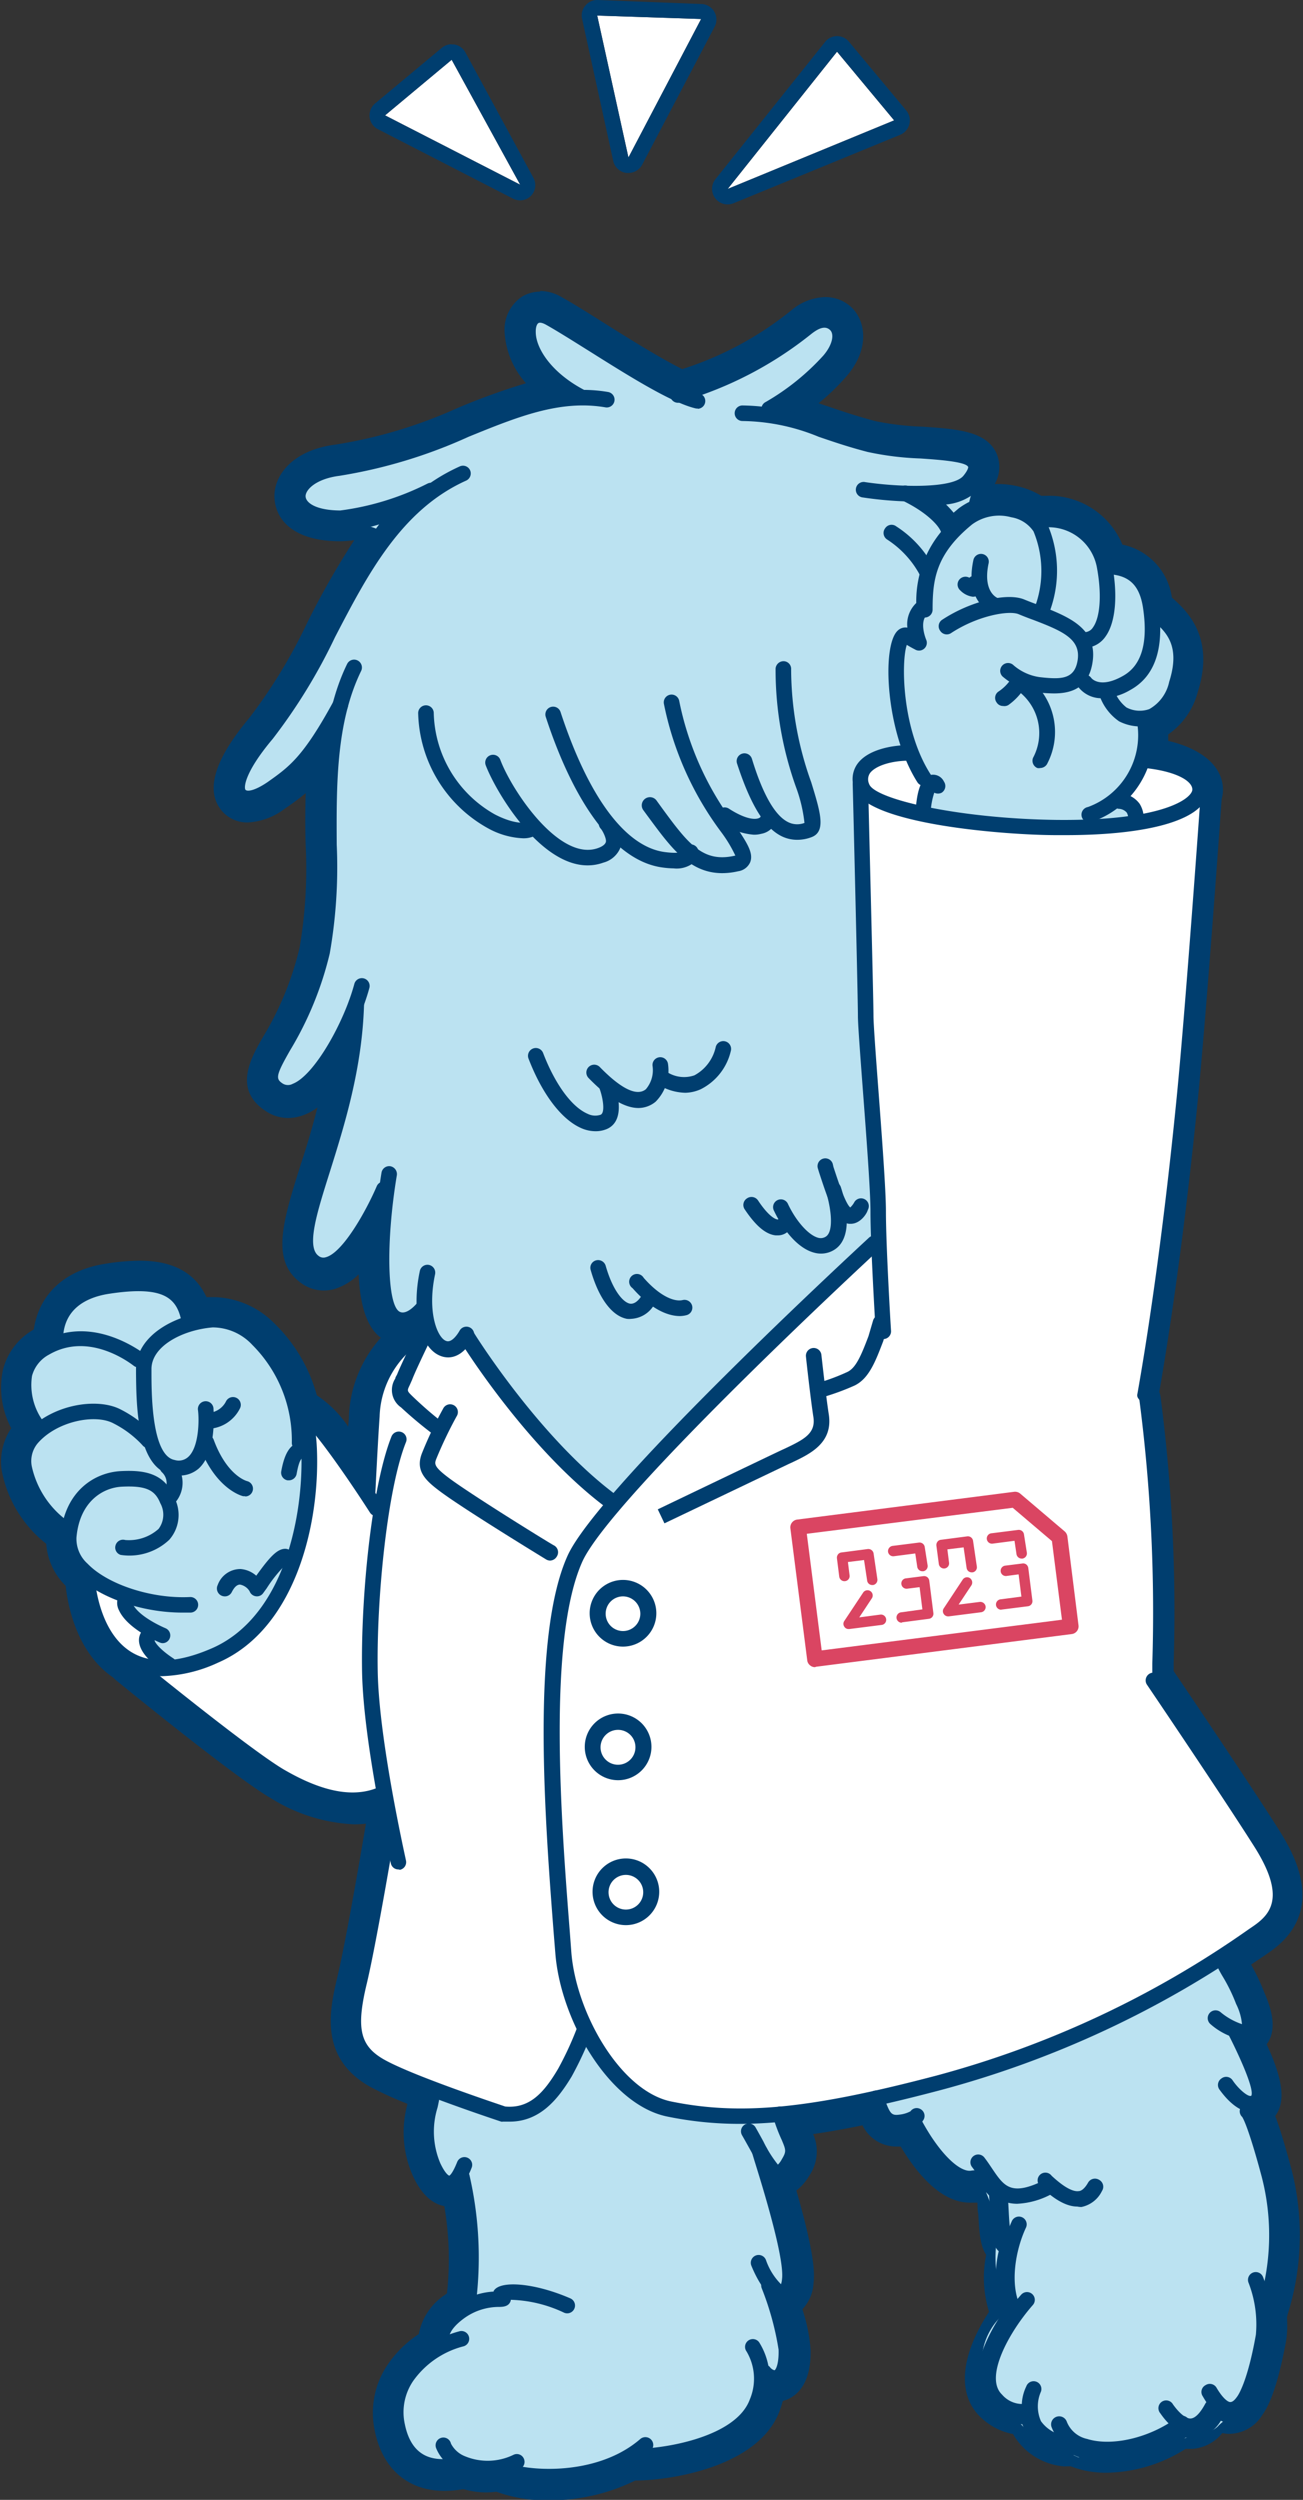 <svg xmlns="http://www.w3.org/2000/svg" width="117.25" height="224.92" viewBox="0 0 117.25 224.92"><rect x="0" y="0" width="117.25" height="224.92" fill="#333333" stroke="none"/><defs><style>.cls-1{fill:#fff;}.cls-2{fill:#003e6f;}.cls-3{fill:#bbe2f1;}.cls-4{fill:#da4562;}</style></defs><g id="レイヤー_2" data-name="レイヤー 2"><g id="レイヤー_1-2" data-name="レイヤー 1"><path class="cls-1" d="M113.07,189.89a1,1,0,0,0,.2-.08c1.38-.79.5-3.21-1-6.35a1.09,1.09,0,0,0,.37-.19c.91-.69.4-2.24-.15-3.52a15.68,15.68,0,0,0-1.26-2.6,7,7,0,0,1-.48-.9c.76-.5,1.52-1,2.27-1.52l.4-.27c3-2.08,3.18-4.88.51-9.08-2.8-4.44-9.63-14.53-9.7-14.63h0c0-.37,0-.75,0-1.14a149.27,149.27,0,0,0-1.17-23.78.63.63,0,0,0-.19-.37c.75-4.19,2.22-13.4,3.55-26.81.84-8.53,2.12-26.68,2.13-26.86s0-.08,0-.12a2.36,2.36,0,0,0,.12-.54c.11-1.63-1.87-3-5-3.39a8.78,8.78,0,0,0,.06-2.58l.22-.06a4.93,4.93,0,0,0,2.57-3.33c1.36-4.24-.77-6-2-7.13l-.22-.19h0a4.39,4.39,0,0,0-4.28-4.14,5.76,5.76,0,0,0-6.09-4.24.64.64,0,0,0-.38.15,5.65,5.65,0,0,0-2.19-1,5.51,5.51,0,0,0-4.73.93c-.3.25-.58.49-.84.74A6.8,6.8,0,0,0,84,45.06c1.61-.13,3.08-.52,3.78-1.36a2.33,2.33,0,0,0,.64-2.25c-.55-1.27-2.73-1.41-5.49-1.6a25.81,25.81,0,0,1-4.51-.54c-1.64-.43-3-.91-4.29-1.34s-2.4-.82-3.6-1.1A21.24,21.24,0,0,0,75.15,33c1.48-1.74,1.32-3.4.55-4.2s-2-1-3.63.28a32.18,32.18,0,0,1-10.79,5.71,76,76,0,0,1-7.55-4.39c-1.48-.93-2.88-1.81-3.93-2.4a2,2,0,0,0-2.08-.11,2.21,2.21,0,0,0-.91,2c0,1.44,1,3.58,3.43,5.37A38.19,38.19,0,0,0,41.63,38a44.07,44.07,0,0,1-11.26,3.42c-3.05.39-4.35,2-4.27,3.35s1.3,2.55,4.52,2.56h0a17.78,17.78,0,0,0,4.92-1.11c-2.77,3-4.73,6.76-6.65,10.44a47.91,47.91,0,0,1-5.44,8.91c-2.55,3-3.41,5.32-2.4,6.42a1.61,1.61,0,0,0,1.24.51,4.83,4.83,0,0,0,2.57-1,14,14,0,0,0,4.36-4.36A72.14,72.14,0,0,0,28.89,76a42.94,42.94,0,0,1-.59,9.47,29,29,0,0,1-3.42,8.34c-1.16,2-2.08,3.65-.17,4.87a2.18,2.18,0,0,0,1.2.35,2.71,2.71,0,0,0,.95-.18c1.48-.58,3-2.52,4.21-4.71a64.76,64.76,0,0,1-2.71,10.94c-1.44,4.58-2.4,7.6-.54,9a2.1,2.1,0,0,0,1.29.46,2.24,2.24,0,0,0,.57-.08c1.54-.4,3-2.5,4.08-4.34-.29,3.67-.25,8.26,1.62,9.14a1.94,1.94,0,0,0,.86.19,2.55,2.55,0,0,0,1.43-.48c0,.08,0,.15,0,.23a9.64,9.64,0,0,0-5,8.11c-.1,1.26-.21,3.39-.3,4.93-3.65-5.38-4.64-5.81-5.14-5.73a13.18,13.18,0,0,0-3.66-6.62A6.29,6.29,0,0,0,19,118a11.43,11.43,0,0,0-1.41.21c-1-3.72-4.38-3.74-8-3.2-3.37.52-5.29,2.49-5.35,5.43a5.1,5.1,0,0,0-.57.29,4.47,4.47,0,0,0-2.19,2.78,6.86,6.86,0,0,0,1.1,5.12,3.06,3.06,0,0,0-.32.3,3.92,3.92,0,0,0-.85,3.16,9.68,9.68,0,0,0,3.93,6l0,0a.28.28,0,0,1,0,.09,4.44,4.44,0,0,0,1.37,3.45l.36.31a.76.76,0,0,0,0,.16c0,.22.32,5.43,3.88,7.68a.84.84,0,0,0,.15.18c.44.36,10.72,8.76,13.84,10.51a14.15,14.15,0,0,0,6.76,2.16,7.25,7.25,0,0,0,2.3-.37c.09.47.17.92.25,1.34-.16,1-1.8,10.76-2.67,14.43-.83,3.48-1.22,6.51,2.36,8.47a41.57,41.57,0,0,0,4.17,1.82c0,.3-.11.61-.18.94a8.53,8.53,0,0,0,.36,5.88c.4.82,1,1.91,2,1.91h.05a1.49,1.49,0,0,0,.6-.17,30.22,30.22,0,0,1,.38,10.19,5.43,5.43,0,0,0-.61.41A4.13,4.13,0,0,0,39,210.09a1.66,1.66,0,0,0,0,.64A9.11,9.11,0,0,0,36,213.48a6.38,6.38,0,0,0-1,5c.35,1.67,1.43,4.26,4.88,4.26a8.78,8.78,0,0,0,1.38-.12l.09,0a.7.7,0,0,0,.33-.09,5.94,5.94,0,0,0,2,.34,7.75,7.75,0,0,0,1.13-.1,10.41,10.41,0,0,0,4.49.8,15.73,15.73,0,0,0,7.49-1.8,1,1,0,0,0,.18,0c2.54,0,10.18-1,11.79-5.36a7,7,0,0,0,.41-1.82,1.39,1.39,0,0,0,1,0c.61-.24,1.33-1,1.27-3.2a18.93,18.93,0,0,0-1-4.36h.09c.47-.06,1.07-.41,1.24-1.75s-.42-4.24-1.86-9.07l.09,0h0c.74,0,1.24-.68,1.54-1.19a2.68,2.68,0,0,0,0-3c-.14-.31-.3-.69-.47-1.16,2.17-.25,4.55-.66,7.24-1.24.37,1,.85,2.11,2.29,2.11a4.23,4.23,0,0,0,.48,0l.58-.12c1,1.72,3.23,5.35,5.67,5.18h.39a2.72,2.72,0,0,1,.8.09.82.82,0,0,0,.26.1,6,6,0,0,0,.42.46c0,.6.08,1.19.12,1.73.11,1.95.17,2.95.83,3.3a9.11,9.11,0,0,0,.31,5.68.35.35,0,0,0,0,.08c-1.82,2.61-3.49,6.31-1.37,8.32A4,4,0,0,0,92,217.69h.15a3.74,3.74,0,0,0,.37.87,4.5,4.5,0,0,0,3.36,2H96a.69.69,0,0,0,.42-.15,4.59,4.59,0,0,0,1,.39,7.47,7.47,0,0,0,2.21.31,12.42,12.42,0,0,0,6.83-2.25,2.09,2.09,0,0,0,.69.12h.13a3,3,0,0,0,2.29-1.76,1.93,1.93,0,0,0,1.07.41h.08a2.24,2.24,0,0,0,1.77-1.09c.7-1,1.34-3,1.91-6.13a8.47,8.47,0,0,0,0-2,.9.9,0,0,0,.12-.24l.08-.32a22.44,22.44,0,0,0,.3-12.34A31.49,31.49,0,0,0,113.07,189.89Z"/><path class="cls-2" d="M48.6,27.61a2.45,2.45,0,0,1,1.2.35c1.05.59,2.45,1.47,3.93,2.4a76,76,0,0,0,7.55,4.39A32.18,32.18,0,0,0,72.07,29a3.56,3.56,0,0,1,2.15-.88,2.08,2.08,0,0,1,1.48.6c.77.8.93,2.46-.55,4.2a21.24,21.24,0,0,1-4.63,3.91c1.2.28,2.36.68,3.6,1.1s2.65.91,4.29,1.34a25.81,25.81,0,0,0,4.51.54c2.76.19,4.94.33,5.49,1.6a2.33,2.33,0,0,1-.64,2.25c-.7.84-2.17,1.23-3.78,1.36a6.8,6.8,0,0,1,1.72,1.78c.26-.25.54-.49.84-.74A5.12,5.12,0,0,1,89.83,45a6.57,6.57,0,0,1,1.45.16,5.65,5.65,0,0,1,2.19,1,.64.64,0,0,1,.38-.15h.31a5.74,5.74,0,0,1,5.78,4.25,4.39,4.39,0,0,1,4.28,4.14h0l.22.19c1.28,1.08,3.41,2.89,2,7.13a4.93,4.93,0,0,1-2.57,3.33l-.22.06a8.78,8.78,0,0,1-.06,2.58c3.17.44,5.15,1.76,5,3.39a2.36,2.36,0,0,1-.12.54s0,.08,0,.12-1.29,18.33-2.13,26.86c-1.33,13.41-2.8,22.62-3.55,26.81a.63.63,0,0,1,.19.37,149.27,149.27,0,0,1,1.17,23.78c0,.39,0,.77,0,1.14h0c.07.1,6.9,10.19,9.7,14.63,2.67,4.2,2.51,7-.51,9.08l-.4.27c-.75.53-1.51,1-2.27,1.52a7,7,0,0,0,.48.9,15.68,15.68,0,0,1,1.26,2.6c.55,1.28,1.06,2.83.15,3.52a1.09,1.09,0,0,1-.37.19c1.48,3.14,2.36,5.56,1,6.35a1,1,0,0,1-.2.08,31.49,31.49,0,0,1,1.81,5.55,22.44,22.44,0,0,1-.3,12.34l-.08.32a.9.9,0,0,1-.12.24,8.47,8.47,0,0,1,0,2c-.57,3.1-1.21,5.16-1.91,6.13a2.24,2.24,0,0,1-1.77,1.09h-.08a1.93,1.93,0,0,1-1.07-.41,3,3,0,0,1-2.29,1.76h-.13a2.09,2.09,0,0,1-.69-.12,12.42,12.42,0,0,1-6.83,2.25,7.47,7.47,0,0,1-2.21-.31,4.59,4.59,0,0,1-1-.39.69.69,0,0,1-.42.15h-.12a4.5,4.5,0,0,1-3.36-2,3.74,3.74,0,0,1-.37-.87H92a4,4,0,0,1-2.79-1.23c-2.12-2-.45-5.71,1.37-8.32a.35.35,0,0,1,0-.08,9.11,9.11,0,0,1-.31-5.68c-.66-.35-.72-1.35-.83-3.3,0-.54-.07-1.13-.12-1.73a6,6,0,0,1-.42-.46.82.82,0,0,1-.26-.1h0a3.05,3.05,0,0,0-.8-.09h-.55c-2.38,0-4.58-3.51-5.51-5.19l-.58.12a4.23,4.23,0,0,1-.48,0c-1.44,0-1.92-1.13-2.29-2.11-2.69.58-5.07,1-7.24,1.24.17.47.33.85.47,1.16a2.68,2.68,0,0,1,0,3c-.3.51-.8,1.19-1.54,1.19h0l-.09,0c1.44,4.83,2,7.73,1.86,9.07S71,206.94,70.52,207h-.09a18.93,18.93,0,0,1,1,4.36c.06,2.22-.66,3-1.27,3.2a1.39,1.39,0,0,1-1,0,7,7,0,0,1-.41,1.82c-1.61,4.38-9.25,5.36-11.79,5.36a1,1,0,0,1-.18,0,15.73,15.73,0,0,1-7.49,1.8,10.41,10.41,0,0,1-4.49-.8,7.75,7.75,0,0,1-1.13.1,5.94,5.94,0,0,1-2-.34.7.7,0,0,1-.33.09l-.09,0a8.78,8.78,0,0,1-1.38.12c-3.45,0-4.53-2.59-4.88-4.26a6.38,6.38,0,0,1,1-5A9.11,9.11,0,0,1,39,210.73a1.66,1.66,0,0,1,0-.64,4.13,4.13,0,0,1,1.82-2.57,5.43,5.43,0,0,1,.61-.41,30.22,30.22,0,0,0-.38-10.19,1.49,1.49,0,0,1-.6.17H40.4c-1,0-1.64-1.09-2-1.91A8.53,8.53,0,0,1,38,189.3c.07-.33.13-.64.18-.94A41.57,41.57,0,0,1,34,186.54c-3.58-2-3.19-5-2.36-8.47.87-3.67,2.51-13.47,2.67-14.43-.08-.42-.16-.87-.25-1.34a7.25,7.25,0,0,1-2.3.37A14.15,14.15,0,0,1,25,160.51c-3.12-1.75-13.4-10.15-13.84-10.51a.84.84,0,0,1-.15-.18c-3.56-2.25-3.87-7.46-3.88-7.68a.76.76,0,0,1,0-.16l-.36-.31a4.44,4.44,0,0,1-1.37-3.45.28.28,0,0,0,0-.09l0,0a9.68,9.68,0,0,1-3.93-6,3.92,3.92,0,0,1,.85-3.16,3.06,3.06,0,0,1,.32-.3,6.86,6.86,0,0,1-1.1-5.12,4.47,4.47,0,0,1,2.19-2.78,5.1,5.1,0,0,1,.57-.29c.06-2.94,2-4.91,5.35-5.43a18.94,18.94,0,0,1,2.85-.25c2.42,0,4.42.75,5.11,3.46A9.83,9.83,0,0,1,19,118l.35,0a6.5,6.5,0,0,1,4.29,2,13.18,13.18,0,0,1,3.66,6.62h.1c.53,0,1.63.7,5,5.74.09-1.54.2-3.67.3-4.93a9.64,9.64,0,0,1,5-8.11c0-.08,0-.15,0-.23a2.55,2.55,0,0,1-1.43.48,1.94,1.94,0,0,1-.86-.19c-1.87-.88-1.91-5.47-1.62-9.14-1,1.84-2.54,3.94-4.08,4.34a2.24,2.24,0,0,1-.57.08,2.1,2.1,0,0,1-1.29-.46c-1.86-1.42-.9-4.44.54-9a64.76,64.76,0,0,0,2.71-10.94c-1.21,2.19-2.73,4.13-4.21,4.71a2.71,2.71,0,0,1-.95.18,2.18,2.18,0,0,1-1.2-.35c-1.91-1.22-1-2.83.17-4.87a29,29,0,0,0,3.42-8.34A42.94,42.94,0,0,0,28.89,76a72.14,72.14,0,0,1,.34-8.87,14,14,0,0,1-4.36,4.36,4.83,4.83,0,0,1-2.57,1A1.61,1.61,0,0,1,21.06,72c-1-1.1-.15-3.38,2.4-6.42a47.91,47.91,0,0,0,5.44-8.91c1.92-3.68,3.88-7.45,6.65-10.44a17.78,17.78,0,0,1-4.92,1.11h0c-3.22,0-4.44-1.33-4.52-2.56s1.22-3,4.27-3.35A44.07,44.07,0,0,0,41.63,38a38.19,38.19,0,0,1,8.61-2.75c-2.44-1.79-3.39-3.93-3.43-5.37a2.21,2.21,0,0,1,.91-2,1.71,1.71,0,0,1,.88-.24m0-1.4a3.19,3.19,0,0,0-1.61.44,3.57,3.57,0,0,0-1.58,3.27,7.54,7.54,0,0,0,1.92,4.53,61,61,0,0,0-6.23,2.26A42.63,42.63,0,0,1,30.2,40c-3.95.5-5.62,2.86-5.5,4.83s1.73,3.86,5.91,3.87a9.81,9.81,0,0,0,1.27-.1A73.23,73.23,0,0,0,27.66,56a47.54,47.54,0,0,1-5.27,8.65C19.24,68.42,18.44,71.21,20,73a3,3,0,0,0,2.28,1,6,6,0,0,0,3.36-1.25,21.51,21.51,0,0,0,1.87-1.39c-.05,1.65-.05,3.26,0,4.76a42.2,42.2,0,0,1-.55,9.14,27.9,27.9,0,0,1-3.27,8c-1.16,2-2.75,4.82.29,6.75a3.61,3.61,0,0,0,1.95.58,4,4,0,0,0,1.46-.29,4.78,4.78,0,0,0,1.18-.66c-.49,1.88-1,3.62-1.52,5.17-1.57,5-2.7,8.54-.06,10.55a3.46,3.46,0,0,0,2.14.75,3.71,3.71,0,0,0,.93-.12,5.33,5.33,0,0,0,2.21-1.33c.14,2.94.79,4.8,2,5.7a11.23,11.23,0,0,0-2.87,7c0,.29-.05.62-.07,1a10.17,10.17,0,0,0-2.82-2.82,14.28,14.28,0,0,0-3.86-6.51,7.91,7.91,0,0,0-5.24-2.32l-.46,0-.37,0c-1-2.18-3-3.28-6-3.28a19.73,19.73,0,0,0-3.07.27c-3.69.56-6,2.75-6.47,5.92a5.77,5.77,0,0,0-2.77,3.61,7.79,7.79,0,0,0,.74,5.27,5.4,5.4,0,0,0-.85,3.84,11,11,0,0,0,4,6.56,5.89,5.89,0,0,0,1.75,3.78c.14,1.37.85,5.92,4.27,8.25a2.44,2.44,0,0,0,.23.22c.44.36,10.78,8.82,14,10.66a15.4,15.4,0,0,0,7.45,2.33,9.46,9.46,0,0,0,1.07-.06c-.41,2.42-1.79,10.51-2.56,13.74-.69,2.94-1.75,7.39,3.06,10a33.9,33.9,0,0,0,3.24,1.47,9.63,9.63,0,0,0,.52,6.56c.29.6,1.13,2.33,2.79,2.64a28.26,28.26,0,0,1,.24,7.85l-.16.12a5.46,5.46,0,0,0-2.37,3.51V210a10.09,10.09,0,0,0-2.79,2.73,7.72,7.72,0,0,0-1.17,6c.7,3.42,3,5.38,6.25,5.38a9.34,9.34,0,0,0,1.62-.14h.05l.12,0a7,7,0,0,0,2,.28,7.28,7.28,0,0,0,.9-.06,13,13,0,0,0,4.72.77,17.33,17.33,0,0,0,7.77-1.78c3.09,0,11.13-1.19,13-6.28a9,9,0,0,0,.28-.88l.33-.1c1-.4,2.25-1.51,2.17-4.55a15,15,0,0,0-.74-3.6,3.66,3.66,0,0,0,1-2.3c.13-1,.06-2.83-1.54-8.38a4.59,4.59,0,0,0,1.15-1.32,3.87,3.87,0,0,0,.36-3.76c1.38-.2,2.85-.46,4.44-.79a3.38,3.38,0,0,0,3.1,1.91l.34,0c1.48,2.48,3.65,5.05,6.23,5.05h.68c0,.36,0,.71.07,1,.09,1.63.16,2.86.71,3.69A10.35,10.35,0,0,0,89,208c-2.61,4-2.89,7.47-.74,9.5A5.73,5.73,0,0,0,91.16,219l.14.24a5.86,5.86,0,0,0,4.35,2.66,1.88,1.88,0,0,0,.34,0l.37,0a5.29,5.29,0,0,0,.6.21,8.78,8.78,0,0,0,2.62.37,13.63,13.63,0,0,0,7.11-2.15l.41,0h.22a3.82,3.82,0,0,0,2.67-1.42,3.07,3.07,0,0,0,.53.07h.15a3.53,3.53,0,0,0,2.9-1.67c.84-1.15,1.54-3.34,2.16-6.7a9.35,9.35,0,0,0,.08-2s0-.1,0-.15l.09-.33a23.73,23.73,0,0,0,.3-13c-.66-2.46-1.12-3.89-1.45-4.75,1.22-1.59.23-4.27-.77-6.45,1.14-1.51.17-3.77-.22-4.68a19.23,19.23,0,0,0-1.18-2.49l1.22-.82.4-.28c5.47-3.76,2-9.2.9-11-2.53-4-8.24-12.47-9.49-14.31v-.7a150,150,0,0,0-1.18-24,2.17,2.17,0,0,0-.11-.42c.78-4.49,2.2-13.52,3.48-26.42.84-8.56,2.12-26.73,2.13-26.91v0a3.41,3.41,0,0,0,.11-.61c.14-2.17-1.71-3.88-4.92-4.63,0-.19,0-.38,0-.58a6.71,6.71,0,0,0,2.66-3.82c1.58-4.95-1-7.32-2.33-8.5A5.65,5.65,0,0,0,101,49a7.14,7.14,0,0,0-6.83-4.39H93.7a7.12,7.12,0,0,0-2.1-.85,7.64,7.64,0,0,0-1.77-.21h-.32a3.07,3.07,0,0,0,.18-2.71c-.89-2.06-3.57-2.24-6.68-2.45a24.94,24.94,0,0,1-4.24-.5c-1.59-.42-3-.89-4.19-1.3l-.92-.31a19.69,19.69,0,0,0,2.55-2.47c2.05-2.41,1.69-4.84.49-6.08a3.42,3.42,0,0,0-2.48-1,4.93,4.93,0,0,0-3,1.18,30.17,30.17,0,0,1-9.83,5.3c-2-1-4.71-2.69-6.89-4.06-1.5-.95-2.92-1.84-4-2.44a3.9,3.9,0,0,0-1.89-.53Z"/><path class="cls-3" d="M4.81,118.31C6.37,116,7,115.78,9.26,115.18a13.38,13.38,0,0,1,5.53-.36c.72.24,2.05,2,2.05,2l1.32,1.21a7.88,7.88,0,0,1,4.21,1.08A14.51,14.51,0,0,1,27,125.41a13.32,13.32,0,0,1,.72,6.74c-.36,3.61-.48,7.58-3.13,11.55a13.29,13.29,0,0,1-7.34,5.78c-2,.72-2.89-.12-2.89-.12l-1-1.69v-1.44a23.23,23.23,0,0,1-2.29-2.41l-.24-.48S7,141.29,6.13,140.09a3.74,3.74,0,0,1-.84-1.81S4,136.6,2.64,134.55s-1.2-3.61-.72-4.45,1-1.56,1-1.56-1.44-3.25-1.08-4.94a5.76,5.76,0,0,1,1.92-2.89Z"/><path class="cls-3" d="M38.08,187.69c-.75,2.85-.56,5.51.38,7a13.14,13.14,0,0,0,2.28,2.66,8.42,8.42,0,0,1,.95,4.18,32.45,32.45,0,0,1-.57,5.5,4.69,4.69,0,0,0-1.71,2.47,2.18,2.18,0,0,1-.95,1.71s-2.65,1.71-3,4.18a6.55,6.55,0,0,0,1,5.13,5.35,5.35,0,0,0,3.41,1.71,9.63,9.63,0,0,1,2.47.38c.76.19,4.56,1.14,5.32.76s4.75.76,7-.76a7.43,7.43,0,0,1,3.6-1.52s4.18.38,5.7-.38,5.13-4.18,4.94-5.51,1.33-.57,1.9-1.33.3-3.7.19-4.69a22.16,22.16,0,0,1-.12-2.22s1.33-1.55,1.22-2.43-1.1-4.43-1.33-5.09-.55-3.43-.55-3.43a3.43,3.43,0,0,0,1.66-2.11,6.78,6.78,0,0,0-.55-3.43s-10.52,1-12.73-.88a53.35,53.35,0,0,1-5.75-6.75s-2.22,5.68-6.09,7C45,190.39,38.08,187.69,38.08,187.69Z"/><path class="cls-3" d="M77.8,189c.55,1.33,1.88,3.1,3.21,2.88a1.6,1.6,0,0,1,1.77,1,5.94,5.94,0,0,0,2.65,2.65c1.77.78,3.1,1.22,3.1,1.22l.89,2.21s.22,2.55.22,3a11.3,11.3,0,0,0,.22,3.65c.44,1.44.77,2.33.77,2.33a5.79,5.79,0,0,0-2.21,3.65c-.22,2.21-.11,3.21.66,3.87L90.86,217s.77.89,1.43,1.55a34.94,34.94,0,0,0,4.76,2.55,64.14,64.14,0,0,0,7.53-1.22,10.82,10.82,0,0,1,2.32-.55c.89-.22,2.22-.45,2.77-1.11a5.22,5.22,0,0,1,2-1.22c.89-.44,2.1-3.1,2.55-5.2s.22-4,.77-5.75,0-6.86-.22-8.75-1.33-7.19-1.33-7.19a19.19,19.19,0,0,0-.11-3.32,27.16,27.16,0,0,0-.88-3.76s.66-.44-.12-2.88a22.26,22.26,0,0,0-1.66-4s-10.48,5.34-14.27,7.08C89.42,186.41,77.8,189,77.8,189Z"/><path class="cls-3" d="M79.39,111.32S72,118.5,69.5,120.61s-14.12,14.71-14.12,14.71a104,104,0,0,1-8-7.76C45.38,125.09,42,120,42,120s-1.41,1.17-2,1.17-1.65-1.17-1.89-2.11c0,0-1.41,1.29-2.58.58s-1.42-2.59-1.42-4.47-.11-6-.11-6-2.12,4.12-3.42,4.59-3.41.24-3.76-1.18.94-3.76,1.41-5.53,1.88-6.7,2.24-8.7.82-3.89.82-3.89S27.61,99,26.08,98.85s-2.82-1.77-2.23-3.06,2.94-5,3.76-6.83,1.65-8.12,1.53-12.71a73.65,73.65,0,0,1,.47-9.41S26.91,70,24.79,71s-4.59,1.76-4.36-.36,2.12-3.64,4.36-6.7a83.59,83.59,0,0,0,6.12-10.12,69.2,69.2,0,0,1,3.53-6,8.54,8.54,0,0,0-1.65-.59c-.35,0-4.12.35-5.65-1.06s-.35-4.12.94-4.35,5.65-.59,7.89-1.42,9.88-4.11,11.53-4.23a10.26,10.26,0,0,0,2.59-.47,8.08,8.08,0,0,1-2.36-3.77c-.82-2.59-.7-4.23,1.18-3.53s6.35,3.88,7.88,4.36a46.63,46.63,0,0,1,4.48,1.88s7.76-2.71,9.88-4.36,2.59-2.7,4-2.23,1.06,4.23-1.06,5.88S69.86,37,69.86,37a41.33,41.33,0,0,1,6,1.65c2.82,1.06,7.06,1.41,10,1.65s2.82,2.11,2.12,3.06a5,5,0,0,0-.83,2.23,6.48,6.48,0,0,1,4-.59,3.66,3.66,0,0,1,2.59,2.12s2.59-1.41,4.24.12a7.78,7.78,0,0,1,2.12,3.53,5.46,5.46,0,0,1,3.06,1.18,5.14,5.14,0,0,1,1.17,2.94,5,5,0,0,1,2,2.35c.83,1.77,1.18,2.82.36,4.47a13,13,0,0,1-3.18,3.41,20.89,20.89,0,0,1-.82,3.89A27.35,27.35,0,0,1,101,71.78a1.69,1.69,0,0,1,.94,1.3l.12.94s-13.65,0-15.77-.47a17.49,17.49,0,0,0-3.41-.47s.35-1.42.47-2a2.38,2.38,0,0,0-.47-1.42l-1.06-2s-2.71,0-3.53.83a3.29,3.29,0,0,0-.83,2.11s.24,18.48.36,22S79.39,111.32,79.39,111.32Z"/><path class="cls-2" d="M49.31,224a11.34,11.34,0,0,1-4.57-.79,7,7,0,0,1-1.05.09,6.51,6.51,0,0,1-2-.31.93.93,0,0,1-.29.05l-.05,0a8.81,8.81,0,0,1-1.48.13c-3.81,0-5-2.91-5.34-4.64a6.79,6.79,0,0,1,1-5.31,9.49,9.49,0,0,1,2.93-2.74,2.32,2.32,0,0,1,0-.45,4.58,4.58,0,0,1,2-2.88,4.35,4.35,0,0,1,.47-.32,29.69,29.69,0,0,0-.32-9.3l-.21,0h0c-1.34,0-2.08-1.23-2.53-2.16a9,9,0,0,1-.4-6.18c0-.19.08-.38.11-.55A39.88,39.88,0,0,1,33.79,187c-3.86-2.11-3.43-5.46-2.6-9s2.42-12.89,2.66-14.31c-.05-.25-.1-.5-.14-.75-2.57.65-5.44,0-8.93-2-3.19-1.79-13.8-10.47-13.9-10.56a.89.89,0,0,1-.19-.2c-3.65-2.38-4-7.64-4-8l-.2-.18A4.85,4.85,0,0,1,5,138.37a10.22,10.22,0,0,1-4-6.22,4.41,4.41,0,0,1,1-3.52l.09-.09a7.1,7.1,0,0,1-1-5.15,4.94,4.94,0,0,1,2.4-3.07,3,3,0,0,1,.36-.18c.18-3,2.25-5.06,5.73-5.59s7.15-.56,8.36,3.12c.36-.06.71-.11,1-.14a6.7,6.7,0,0,1,5,2.06,13.38,13.38,0,0,1,3.72,6.51c.69.17,1.8,1.1,4.38,4.79.07-1.28.15-2.66.22-3.57a10,10,0,0,1,3.62-7.38,2.78,2.78,0,0,1-.73-.22c-1.49-.7-2.16-3.31-2-7.76q-1.77,2.57-3.39,3a2.57,2.57,0,0,1-2.27-.46c-2.11-1.62-1.12-4.77.39-9.53a76.07,76.07,0,0,0,2.31-8.58A8.12,8.12,0,0,1,27,99.3a2.77,2.77,0,0,1-2.57-.21c-2.28-1.45-1.11-3.51,0-5.5a28.72,28.72,0,0,0,3.37-8.2A43.19,43.19,0,0,0,28.43,76c0-2.25,0-4.74.16-7.22a14.09,14.09,0,0,1-3.46,3.08c-1.82,1.27-3.52,1.42-4.42.43s-1.1-2.89,2.4-7a48.78,48.78,0,0,0,5.38-8.82,54.73,54.73,0,0,1,5.63-9.29,14.16,14.16,0,0,1-3.49.64c-3.55,0-4.9-1.56-5-3S27,41.4,30.31,41a44.11,44.11,0,0,0,11.15-3.39A44.64,44.64,0,0,1,49.15,35a7.54,7.54,0,0,1-2.81-5.08,2.66,2.66,0,0,1,1.14-2.45,2.44,2.44,0,0,1,2.55.11C51.09,28.15,52.49,29,54,30a80.69,80.69,0,0,0,7.34,4.29,31.29,31.29,0,0,0,10.47-5.58c1.87-1.48,3.46-1.05,4.25-.23s1.14,2.86-.53,4.82a20.31,20.31,0,0,1-3.85,3.42c.89.26,1.77.56,2.62.85,1.24.42,2.64.9,4.26,1.32a25.44,25.44,0,0,0,4.42.54c2.92.19,5.22.34,5.89,1.88A2.62,2.62,0,0,1,88.13,44a4.88,4.88,0,0,1-3,1.39c.25.25.48.5.68.74l.46-.39a6,6,0,0,1,5.13-1,5.91,5.91,0,0,1,2.13.94,1.23,1.23,0,0,1,.32-.07,6.21,6.21,0,0,1,6.47,4.28,4.81,4.81,0,0,1,4.36,4.33l.1.08c1.27,1.08,3.64,3.09,2.19,7.63a5.45,5.45,0,0,1-2.74,3.56,9.69,9.69,0,0,1,0,1.87c3.2.54,5.1,2,5,3.82a2.21,2.21,0,0,1-.1.54v.11c0,.18-1.28,18.29-2.13,26.88-1.31,13.17-2.75,22.28-3.52,26.65a1.06,1.06,0,0,1,.15.42,149.17,149.17,0,0,1,1.18,23.84l0,1c.77,1.13,7,10.3,9.64,14.53,2.79,4.4,2.59,7.49-.64,9.71l-.41.28c-.63.44-1.28.86-1.93,1.29h0c.11.22.2.36.28.5a16.09,16.09,0,0,1,1.29,2.65c.4.93,1.32,3.08,0,4.08l0,0c1.3,2.81,2.25,5.36.78,6.43a40.2,40.2,0,0,1,1.66,5.22,22.84,22.84,0,0,1-.31,12.57l-.08.33a1.09,1.09,0,0,1-.09.23,8.57,8.57,0,0,1,0,2c-.59,3.22-1.24,5.28-2,6.32a2.63,2.63,0,0,1-2.14,1.28h-.1a2.24,2.24,0,0,1-.9-.24,3.22,3.22,0,0,1-2.41,1.59,2.54,2.54,0,0,1-.77-.07c-2.82,1.9-6.64,2.68-9.26,1.88a6.33,6.33,0,0,1-.8-.31,1.14,1.14,0,0,1-.63.07,4.91,4.91,0,0,1-3.69-2.2,4.21,4.21,0,0,1-.31-.64,4.58,4.58,0,0,1-2.92-1.35c-2.57-2.43-.18-6.73,1.15-8.7a9.48,9.48,0,0,1-.35-5.52c-.61-.56-.67-1.66-.77-3.48,0-.49-.06-1-.1-1.54l-.24-.26-.16-.07a3.62,3.62,0,0,0-1,0c-2.47.19-4.72-3-5.92-5.12l-.28.05a2.69,2.69,0,0,1-3.13-2c-2.34.5-4.41.86-6.3,1.09.09.22.17.41.25.58a3.11,3.11,0,0,1-.08,3.45,2.83,2.83,0,0,1-1.45,1.35c1.35,4.58,1.9,7.36,1.73,8.71a2.31,2.31,0,0,1-1.2,2,17.86,17.86,0,0,1,.9,4c.06,2.5-.82,3.36-1.57,3.65a1.6,1.6,0,0,1-.78.12,8,8,0,0,1-.37,1.42c-1.71,4.63-9.6,5.67-12.23,5.67h-.11A16.31,16.31,0,0,1,49.31,224Zm-4.49-1.74a.46.46,0,0,1,.22.06,10.2,10.2,0,0,0,4.27.75,15.31,15.31,0,0,0,7.26-1.75.47.47,0,0,1,.35-.05H57c3.19,0,9.94-1.24,11.34-5a7.34,7.34,0,0,0,.39-1.7.47.47,0,0,1,.21-.35.44.44,0,0,1,.4,0,.87.87,0,0,0,.69,0c.67-.26,1-1.23,1-2.75a17.31,17.31,0,0,0-1-4.23.48.48,0,0,1,.06-.4.47.47,0,0,1,.36-.21c.62-.07.83-.78.9-1.35.16-1.26-.44-4.16-1.85-8.87a.5.5,0,0,1,.08-.43.48.48,0,0,1,.4-.17H70c.36,0,.73-.31,1.12-1a2.24,2.24,0,0,0,0-2.59c-.15-.32-.32-.71-.49-1.19a.47.47,0,0,1,.38-.63,69.5,69.5,0,0,0,7.21-1.23.46.46,0,0,1,.53.29c.43,1.15.88,2,2.26,1.77a3.67,3.67,0,0,0,.54-.11.47.47,0,0,1,.52.23c.65,1.18,2.89,4.95,5.1,4.95h.13a4.14,4.14,0,0,1,1.27.07.58.58,0,0,1,.22.08.92.92,0,0,1,.35.19,5.14,5.14,0,0,0,.38.42.46.46,0,0,1,.15.3c0,.6.08,1.19.11,1.72.09,1.64.15,2.71.59,2.94a.47.47,0,0,1,.23.52,8.68,8.68,0,0,0,.29,5.38.51.51,0,0,1,0,.53c-.89,1.29-3.64,5.63-1.43,7.72a3.61,3.61,0,0,0,2.47,1.1h.1a.54.54,0,0,1,.5.34,3.14,3.14,0,0,0,.32.75,4.05,4.05,0,0,0,3,1.76c.11,0,.15,0,.18,0a.46.46,0,0,1,.5,0,5.39,5.39,0,0,0,.88.36,7.05,7.05,0,0,0,2.07.28,12,12,0,0,0,6.56-2.16.45.45,0,0,1,.42-.06,1.7,1.7,0,0,0,.54.09h.1c.7-.05,1.34-.56,1.92-1.54a.46.46,0,0,1,.3-.22.52.52,0,0,1,.37.08,1.54,1.54,0,0,0,.82.33h0a1.81,1.81,0,0,0,1.45-.9c.45-.62,1.14-2.16,1.83-5.93a8.54,8.54,0,0,0,0-1.94.48.48,0,0,1,.08-.31l.13-.4a22.07,22.07,0,0,0,.3-12.1,31.09,31.09,0,0,0-1.78-5.44.46.46,0,0,1,0-.38.45.45,0,0,1,.26-.28l.08,0c1.07-.6.32-2.74-1.11-5.77a.48.48,0,0,1,0-.39.47.47,0,0,1,.29-.26.61.61,0,0,0,.23-.11c.66-.5.15-1.94-.3-3a17,17,0,0,0-1.22-2.53,8,8,0,0,1-.52-1,.5.5,0,0,1,.17-.6l.35-.23c.64-.41,1.28-.83,1.91-1.27l.41-.28c2.8-1.92,2.91-4.45.38-8.44-2.75-4.35-9.33-14.09-9.68-14.6a.64.64,0,0,1-.08-.14.77.77,0,0,1,0-.15v-1.15a148.31,148.31,0,0,0-1.16-23.71s0,0-.07-.11a.47.47,0,0,1-.12-.4c.76-4.27,2.23-13.43,3.55-26.78.84-8.57,2.11-26.67,2.13-26.85a.45.45,0,0,1,0-.23,1.87,1.87,0,0,0,.09-.42c.09-1.34-1.77-2.5-4.64-2.9a.45.45,0,0,1-.31-.19.42.42,0,0,1-.08-.36,8.17,8.17,0,0,0,.06-2.43.46.46,0,0,1,.31-.5l.13,0a4.54,4.54,0,0,0,2.37-3.06c1.26-3.94-.65-5.56-1.91-6.63l-.21-.18a.3.3,0,0,1-.08-.08.44.44,0,0,1-.1-.22c-.36-2.33-1.62-3.56-3.86-3.74a.48.48,0,0,1-.41-.35,5.33,5.33,0,0,0-5.62-3.9.28.28,0,0,0-.12.06.47.47,0,0,1-.58,0,5,5,0,0,0-2-.94,5,5,0,0,0-4.33.83q-.44.36-.81.72a.47.47,0,0,1-.38.12.49.49,0,0,1-.34-.22,6.28,6.28,0,0,0-1.6-1.64.46.46,0,0,1-.17-.51A.45.45,0,0,1,84,44.6c1.74-.15,2.94-.56,3.46-1.2.21-.26.87-1.06.57-1.76-.44-1-2.6-1.16-5.09-1.32a27.18,27.18,0,0,1-4.6-.56c-1.65-.44-3.07-.92-4.31-1.34s-2.37-.81-3.56-1.09a.46.46,0,0,1-.36-.38.47.47,0,0,1,.21-.47,21.21,21.21,0,0,0,4.52-3.82c1.29-1.52,1.2-2.92.57-3.57s-1.62-.78-3,.32a32.4,32.4,0,0,1-10.94,5.78.45.45,0,0,1-.34,0,78.09,78.09,0,0,1-7.6-4.41c-1.48-.93-2.87-1.81-3.9-2.39A1.53,1.53,0,0,0,48,28.25a1.75,1.75,0,0,0-.69,1.62c0,1.3.9,3.3,3.24,5a.47.47,0,0,1-.21.83,37.6,37.6,0,0,0-8.5,2.73,44.76,44.76,0,0,1-11.38,3.44c-2.75.36-3.93,1.73-3.86,2.86s1.16,2.11,4.05,2.12a17.25,17.25,0,0,0,4.78-1.08.47.47,0,0,1,.54.19.45.45,0,0,1,0,.57c-2.73,3-4.68,6.71-6.57,10.34a48.93,48.93,0,0,1-5.5,9c-2.32,2.75-3.22,4.92-2.42,5.81.57.62,1.82.39,3.2-.56a13.56,13.56,0,0,0,4.24-4.24.46.46,0,0,1,.55-.17.47.47,0,0,1,.3.49A71.92,71.92,0,0,0,29.36,76a43.48,43.48,0,0,1-.6,9.58,29.37,29.37,0,0,1-3.47,8.45c-1.26,2.22-1.8,3.32-.33,4.26a1.88,1.88,0,0,0,1.73.12c1.2-.46,2.65-2.1,4-4.5a.47.47,0,0,1,.56-.22.48.48,0,0,1,.32.51,66.9,66.9,0,0,1-2.73,11c-1.39,4.39-2.3,7.29-.71,8.51a1.64,1.64,0,0,0,1.46.3c1.1-.29,2.44-1.75,3.8-4.12a.47.47,0,0,1,.87.27c-.39,4.93.1,8.09,1.35,8.68a1.81,1.81,0,0,0,1.83-.26.46.46,0,0,1,.44,0,.47.47,0,0,1,.28.33l0,.22a.48.48,0,0,1-.22.51,9.2,9.2,0,0,0-4.74,7.75c-.09,1.25-.21,3.37-.29,4.92a.47.47,0,0,1-.85.24C28.51,127.29,27.6,127,27.4,127a.46.46,0,0,1-.54-.35,12.64,12.64,0,0,0-3.52-6.39,5.9,5.9,0,0,0-4.28-1.81,11.23,11.23,0,0,0-1.34.21.47.47,0,0,1-.56-.34c-.82-3.19-3.57-3.45-7.44-2.86-3.14.48-4.9,2.25-5,5a.48.48,0,0,1-.27.41c-.21.1-.37.17-.54.27a4,4,0,0,0-2,2.5,6.34,6.34,0,0,0,1,4.76A.45.45,0,0,1,3,129a1.14,1.14,0,0,1-.16.15,1.85,1.85,0,0,0-.14.14A3.45,3.45,0,0,0,1.93,132a9.22,9.22,0,0,0,3.73,5.69.5.5,0,0,1,.26.46,3.92,3.92,0,0,0,1.23,3.16l.18.16.15.13a.49.49,0,0,1,.15.44c0,.26.27,5.23,3.64,7.35a.54.54,0,0,1,.15.15c.15.15,10.7,8.78,13.82,10.54,3.48,2,6.26,2.56,8.68,1.75a.48.48,0,0,1,.39,0,.5.5,0,0,1,.22.32c.09.46.17.91.25,1.33a1,1,0,0,1,0,.17c-.19,1.09-1.82,10.78-2.69,14.46-.8,3.4-1.16,6.15,2.13,7.95a38.87,38.87,0,0,0,4.12,1.79.48.48,0,0,1,.29.51c0,.31-.11.63-.18,1a8.11,8.11,0,0,0,.32,5.58c.34.7.88,1.64,1.62,1.64a.82.82,0,0,0,.43-.12.47.47,0,0,1,.68.33,31.21,31.21,0,0,1,.38,10.36.45.45,0,0,1-.22.32,6.27,6.27,0,0,0-.57.38,3.7,3.7,0,0,0-1.64,2.26,1.43,1.43,0,0,0,0,.48.47.47,0,0,1-.22.5,8.77,8.77,0,0,0-2.9,2.61,5.88,5.88,0,0,0-.89,4.6c.36,1.78,1.43,3.9,4.42,3.9a7.57,7.57,0,0,0,1.3-.12l.08,0s0,.05.2,0a.43.43,0,0,1,.38,0,5.55,5.55,0,0,0,1.84.31,6,6,0,0,0,1.05-.1Z"/><polygon class="cls-1" points="71.82 137.41 73.33 149.29 96.35 146.36 95.32 138.33 91.35 134.92 71.82 137.41"/><path class="cls-4" d="M73.33,150a.66.66,0,0,1-.42-.15.67.67,0,0,1-.27-.46L71.12,137.5a.71.71,0,0,1,.61-.78l19.54-2.5a.72.72,0,0,1,.54.17l4,3.4a.74.74,0,0,1,.24.45l1,8a.7.7,0,0,1-.6.78l-23,2.94Zm-.73-12,1.34,10.49,21.62-2.76-.9-7.07-3.53-3Z"/><path class="cls-4" d="M76.36,146.57a.44.44,0,0,1-.39-.22.45.45,0,0,1,0-.5l1.72-2.59a.47.47,0,0,1,.78.52l-1.15,1.74,1.9-.25a.47.47,0,0,1,.52.41.46.46,0,0,1-.4.52l-2.92.37Z"/><path class="cls-4" d="M78.49,142.61a.46.46,0,0,1-.46-.4l-.28-1.85-1.45.18.15,1.2a.46.46,0,0,1-.4.52.47.47,0,0,1-.53-.4l-.21-1.66a.5.5,0,0,1,.1-.35.44.44,0,0,1,.31-.17l2.37-.31a.48.48,0,0,1,.52.4l.34,2.31a.47.47,0,0,1-.39.53Z"/><path class="cls-4" d="M81.11,146a.47.47,0,0,1-.06-.93L83,144.8l-.25-2-1.12.14a.47.47,0,0,1-.52-.41.46.46,0,0,1,.4-.52l1.58-.2a.48.48,0,0,1,.35.09.5.5,0,0,1,.18.31l.37,2.92a.46.46,0,0,1-.41.52l-2.37.31Z"/><path class="cls-4" d="M83,141.37a.47.47,0,0,1-.46-.39l-.18-1.21-1.93.25a.47.47,0,0,1-.52-.4.48.48,0,0,1,.4-.53l2.38-.3a.47.47,0,0,1,.52.39l.26,1.65a.47.47,0,0,1-.39.54Z"/><path class="cls-4" d="M85.32,145.43a.46.46,0,0,1-.4-.22.45.45,0,0,1,0-.5l1.71-2.59a.47.47,0,0,1,.65-.13.48.48,0,0,1,.13.65l-1.15,1.73,1.9-.24a.48.48,0,0,1,.53.41.47.47,0,0,1-.41.52l-2.91.37Z"/><path class="cls-4" d="M87.44,141.47a.46.46,0,0,1-.46-.4l-.27-1.85-1.46.18.15,1.2a.46.46,0,0,1-.4.52.47.47,0,0,1-.52-.4l-.22-1.66a.5.5,0,0,1,.1-.35.44.44,0,0,1,.31-.17l2.37-.31a.47.47,0,0,1,.52.4l.34,2.31a.46.46,0,0,1-.39.53Z"/><path class="cls-4" d="M90.06,144.83a.47.47,0,0,1-.06-.93l1.91-.25-.25-2-1.12.15a.47.47,0,0,1-.12-.93l1.59-.2a.46.46,0,0,1,.34.09.5.5,0,0,1,.18.31L92.9,144a.46.46,0,0,1-.4.52l-2.38.3Z"/><path class="cls-4" d="M91.93,140.23a.47.47,0,0,1-.46-.39l-.18-1.21-1.93.25a.47.47,0,1,1-.11-.93l2.37-.3a.47.47,0,0,1,.52.39l.26,1.65a.47.47,0,0,1-.39.54Z"/><path class="cls-2" d="M47,75.42a7.12,7.12,0,0,1-3.11-.91A12.16,12.16,0,0,1,37.63,64.2a.7.7,0,0,1,.66-.74.7.7,0,0,1,.74.66,10.75,10.75,0,0,0,5.49,9.15c1.51.79,2.61.84,2.87.68a.7.7,0,0,1,1,.24.71.71,0,0,1-.24,1A2.32,2.32,0,0,1,47,75.42Z"/><path class="cls-2" d="M52.87,77.86c-4.26,0-8.18-6.46-9.16-9a.7.7,0,1,1,1.31-.5c1,2.69,5.3,9.21,8.8,7.94.28-.1.63-.28.7-.55s-.28-1-.46-1.19a.7.7,0,0,1,.06-1,.71.71,0,0,1,1,.06,3,3,0,0,1,.77,2.47,2.27,2.27,0,0,1-1.59,1.52A4.17,4.17,0,0,1,52.87,77.86Z"/><path class="cls-2" d="M60.61,78.13a8,8,0,0,1-1-.08c-4.09-.55-7.82-5.37-10.5-13.55a.7.7,0,1,1,1.33-.44c2.51,7.65,5.83,12.12,9.36,12.6,1.17.16,1.56,0,1.66-.07a.7.7,0,0,1,1.39,0,1.23,1.23,0,0,1-.39,1A2.47,2.47,0,0,1,60.61,78.13Zm.81-1.4Z"/><path class="cls-2" d="M65,78.56c-2.95,0-4.6-2.27-6.62-5l-.47-.64A.7.7,0,1,1,59.06,72l.47.65c2.46,3.37,3.76,5,6.64,4.33h0a12.18,12.18,0,0,0-1.3-2.15,28.71,28.71,0,0,1-5.13-11.51.7.7,0,0,1,1.38-.25,27.39,27.39,0,0,0,4.91,11c1.17,1.72,1.81,2.67,1.47,3.52a1.39,1.39,0,0,1-1.08.8A6.41,6.41,0,0,1,65,78.56Z"/><path class="cls-2" d="M67.82,75.1a5.91,5.91,0,0,1-3-1.12.71.71,0,0,1-.21-1,.7.7,0,0,1,1-.21c1.81,1.16,2.63.94,2.8.76a.67.67,0,0,1,1-.2.72.72,0,0,1,.2,1,1.74,1.74,0,0,1-1.11.69A2.44,2.44,0,0,1,67.82,75.1Z"/><path class="cls-2" d="M71.72,75.56a3.16,3.16,0,0,1-1.4-.33c-1.53-.76-2.79-2.83-4-6.54a.7.7,0,0,1,1.34-.42c1,3.27,2.1,5.13,3.26,5.7a1.82,1.82,0,0,0,1.47.07,13.47,13.47,0,0,0-.77-3.24,31.39,31.39,0,0,1-1.83-10.64.72.72,0,0,1,.74-.67.69.69,0,0,1,.66.73A30.17,30.17,0,0,0,73,70.39c.82,2.68,1.37,4.45,0,4.94A3.58,3.58,0,0,1,71.72,75.56Z"/><path class="cls-2" d="M25.91,99.05a2.18,2.18,0,0,1-1.2-.35c-1.91-1.22-1-2.83.17-4.87a29,29,0,0,0,3.42-8.34A42.94,42.94,0,0,0,28.89,76c0-5.3-.06-11.31,2.34-16.25a.7.7,0,0,1,.94-.33.71.71,0,0,1,.33.94C30.24,65,30.27,70.61,30.3,76a45,45,0,0,1-.63,9.8,30.56,30.56,0,0,1-3.57,8.71c-1.32,2.31-1.3,2.57-.63,3a.9.9,0,0,0,.88,0c1.93-.75,4.61-5.52,5.54-9a.7.7,0,0,1,1.35.37c-.91,3.39-3.71,8.88-6.38,9.92A2.71,2.71,0,0,1,25.91,99.05Z"/><path class="cls-2" d="M29.11,114.58a2.1,2.1,0,0,1-1.29-.46c-1.86-1.42-.9-4.44.54-9,1.29-4.07,2.89-9.14,3-14.8a.7.7,0,0,1,1.4,0c-.16,5.85-1.79,11-3.1,15.18-1.13,3.58-2.11,6.67-1,7.49a.68.68,0,0,0,.65.13c1.52-.39,3.62-4.13,4.59-6.39a.7.7,0,0,1,.92-.37.71.71,0,0,1,.37.92c-.29.66-2.85,6.5-5.52,7.2A2.24,2.24,0,0,1,29.11,114.58Z"/><path class="cls-2" d="M53.59,101.78a3.23,3.23,0,0,1-1.29-.28c-1.78-.78-3.51-3.06-4.74-6.25a.7.7,0,0,1,1.31-.51c1.08,2.81,2.57,4.85,4,5.47a1.53,1.53,0,0,0,1.17.09c.44-.17.22-1.56-.12-2.44a.7.7,0,0,1,1.31-.51c.13.35,1.28,3.47-.67,4.25A2.6,2.6,0,0,1,53.59,101.78Z"/><path class="cls-2" d="M57.45,99.69c-1.24,0-2.74-.9-4.48-2.69a.7.7,0,1,1,1-1c1.33,1.37,3.13,2.84,4.15,2a2.63,2.63,0,0,0,.6-2.09.7.7,0,0,1,1.39-.18A4,4,0,0,1,59,99.12,2.43,2.43,0,0,1,57.45,99.69Z"/><path class="cls-2" d="M22.3,72.51A1.61,1.61,0,0,1,21.06,72c-1-1.1-.15-3.38,2.4-6.42a47.91,47.91,0,0,0,5.44-8.91c3-5.84,6.19-11.88,12.48-14.71a.7.7,0,0,1,.92.35.71.71,0,0,1-.35.93c-5.85,2.63-8.87,8.45-11.8,14.08a50.29,50.29,0,0,1-5.61,9.16c-2.61,3.1-2.59,4.42-2.45,4.58s.76.14,2-.7C26,69,27.26,68.15,30,63.12a.7.7,0,1,1,1.23.67c-2.89,5.32-4.35,6.33-6.36,7.72A4.83,4.83,0,0,1,22.3,72.51Z"/><path class="cls-2" d="M36.24,119.49a1.94,1.94,0,0,1-.86-.19c-3-1.42-1.26-12.53-1.05-13.79a.7.7,0,0,1,.8-.58.72.72,0,0,1,.58.81c-1,6-.88,11.76.27,12.29.65.31,1.51-.74,1.52-.75a.7.7,0,0,1,1-.12.69.69,0,0,1,.13,1A3.31,3.31,0,0,1,36.24,119.49Z"/><path class="cls-2" d="M30.63,47.34h0c-3.22,0-4.44-1.33-4.52-2.56s1.22-3,4.27-3.35A44.07,44.07,0,0,0,41.63,38c4.43-1.8,8.61-3.5,13.09-2.73a.7.7,0,1,1-.24,1.38c-4.08-.7-7.9.85-12.32,2.65a45.3,45.3,0,0,1-11.61,3.51c-2.14.27-3.09,1.28-3.05,1.87s1,1.24,3.12,1.25h0a24.36,24.36,0,0,0,7.85-2.42.7.7,0,0,1,.94.32.71.71,0,0,1-.31.94C36.68,46,32.6,47.34,30.63,47.34Z"/><path class="cls-2" d="M40.32,122.13a1.89,1.89,0,0,1-.67-.13c-1.84-.7-2.65-4-1.87-7.65a.7.7,0,0,1,.83-.54.71.71,0,0,1,.54.84c-.74,3.48.24,5.75,1,6,.51.2,1.06-.66,1.21-.93a.7.7,0,0,1,1.22.69C41.8,121.81,40.94,122.13,40.32,122.13Z"/><path class="cls-2" d="M83.18,55.56a.7.7,0,0,1-.7-.7,9.82,9.82,0,0,1,4.07-8.76,5.54,5.54,0,0,1,4.73-.93,4.37,4.37,0,0,1,3,2.06,10.54,10.54,0,0,1,.23,7.64.7.7,0,1,1-1.27-.58A9.33,9.33,0,0,0,93,47.81,3,3,0,0,0,91,46.54a4.12,4.12,0,0,0-3.52.64c-3.3,2.69-3.56,5-3.56,7.68A.71.71,0,0,1,83.18,55.56Z"/><path class="cls-2" d="M89.54,55.13a.57.57,0,0,1-.22,0c-.11,0-2.55-.9-1.73-4.74a.7.7,0,1,1,1.37.29c-.55,2.57.76,3.11.82,3.13a.7.7,0,0,1,.41.89A.68.68,0,0,1,89.54,55.13Z"/><path class="cls-2" d="M97.8,58.26a.71.71,0,0,1-.7-.61.7.7,0,0,1,.61-.78.9.9,0,0,0,.64-.42c.67-.93.8-3.07.34-5.47a4.42,4.42,0,0,0-4.78-3.52.72.72,0,0,1-.73-.67.7.7,0,0,1,.67-.73,5.8,5.8,0,0,1,6.21,4.65c.55,2.85.33,5.3-.58,6.56a2.36,2.36,0,0,1-1.59,1Z"/><path class="cls-2" d="M87.53,53.69a1.92,1.92,0,0,1-1.12-.57.7.7,0,0,1-.06-1,.72.72,0,0,1,.88-.14.62.62,0,0,1,.31-.16.68.68,0,0,1,.84.5A1.09,1.09,0,0,1,88,53.57.91.91,0,0,1,87.53,53.69Z"/><path class="cls-2" d="M94.82,62.39a13.93,13.93,0,0,1-1.4-.09,6.15,6.15,0,0,1-3.21-1.44.7.7,0,0,1,1-1,4.56,4.56,0,0,0,2.32,1.06c1.93.22,3.16.23,3.44-1.51.3-1.9-1.32-2.62-4-3.64-.44-.16-.88-.33-1.31-.51-.87-.36-3.66.12-6.06,1.69a.7.7,0,0,1-1-.2.69.69,0,0,1,.2-1c2.51-1.65,5.81-2.46,7.37-1.81.41.17.84.33,1.27.49,2.52,1,5.37,2,4.87,5.17C97.94,62,96.28,62.39,94.82,62.39Z"/><path class="cls-2" d="M83.14,70.7a.69.69,0,0,1-.59-.32c-2.84-4.46-3.25-12.3-1.76-13.65a1,1,0,0,1,.86-.26,2.64,2.64,0,0,1,.94-2.34.69.69,0,0,1,1,.12.7.7,0,0,1-.11,1c-.83.65-.15,2.27-.15,2.28a.7.7,0,0,1-1,.9c-.12-.06-.46-.24-.73-.41-.5,1.4-.5,7.51,2.12,11.62a.7.7,0,0,1-.22,1A.62.62,0,0,1,83.14,70.7Z"/><path class="cls-2" d="M93.61,69.1a.65.65,0,0,1-.27,0,.71.71,0,0,1-.38-.92,4.72,4.72,0,0,0-1.33-6A.7.7,0,1,1,92.55,61a6.14,6.14,0,0,1,1.71,7.66A.72.72,0,0,1,93.61,69.1Z"/><path class="cls-2" d="M90.26,63.52a.67.67,0,0,1-.58-.32.69.69,0,0,1,.2-1A4,4,0,0,0,91,61.06a.7.7,0,0,1,1-.25.69.69,0,0,1,.25,1,5.53,5.53,0,0,1-1.52,1.63A.71.71,0,0,1,90.26,63.52Z"/><path class="cls-2" d="M99.22,62.82a2.61,2.61,0,0,1-2.18-1A.7.7,0,1,1,98.2,61s.74,1,2.82-.17c1.71-.93,2.31-3,1.83-6.17-.32-2.07-1.32-3-3.38-3a.7.7,0,0,1-.68-.71.72.72,0,0,1,.72-.69,4.45,4.45,0,0,1,4.72,4.22c.57,3.82-.28,6.38-2.54,7.61A5.2,5.2,0,0,1,99.22,62.82Z"/><path class="cls-2" d="M102.59,65.36a4.22,4.22,0,0,1-1.89-.46A4.7,4.7,0,0,1,99,62.74a.7.7,0,0,1,.38-.92.69.69,0,0,1,.91.38,3.44,3.44,0,0,0,1.07,1.45,2.56,2.56,0,0,0,2.06.15,3.68,3.68,0,0,0,1.79-2.46c1.07-3.36-.36-4.57-1.62-5.64l-.24-.2a.7.7,0,0,1,.92-1.06l.22.19c1.28,1.08,3.41,2.89,2,7.13a4.93,4.93,0,0,1-2.57,3.33A3.52,3.52,0,0,1,102.59,65.36Z"/><path class="cls-2" d="M98,74a.7.7,0,0,1-.1-1.39,6.88,6.88,0,0,0,4.43-7.56.7.7,0,1,1,1.39-.2A8.25,8.25,0,0,1,98.08,74Z"/><path class="cls-2" d="M62.78,36.75a.44.44,0,0,1-.16,0c-2.22-.51-6.16-3-9.63-5.18-1.47-.92-2.85-1.79-3.87-2.36-.29-.16-.54-.22-.67-.14s-.25.35-.24.8c0,1.46,1.39,3.64,4.31,5.19a.7.7,0,1,1-.66,1.24c-3.65-1.94-5-4.66-5-6.39a2.21,2.21,0,0,1,.91-2A2,2,0,0,1,49.8,28c1.05.59,2.45,1.47,3.93,2.4,3.22,2,7.22,4.55,9.2,5a.7.7,0,0,1-.15,1.38Z"/><path class="cls-2" d="M69.24,37.53a.68.68,0,0,1-.61-.36.69.69,0,0,1,.27-1,21.49,21.49,0,0,0,5.18-4.17c.86-1,1-1.95.61-2.31s-.92-.26-1.74.4a33.7,33.7,0,0,1-11.51,6A.7.7,0,1,1,61,34.84,32.3,32.3,0,0,0,72.07,29c1.63-1.29,3-.95,3.63-.28s.93,2.46-.55,4.2a22.28,22.28,0,0,1-5.57,4.48A.72.72,0,0,1,69.24,37.53Z"/><path class="cls-2" d="M83.05,73.63h0a.69.69,0,0,1-.65-.74c.12-1.9.57-3,1.32-3.16a1.08,1.08,0,0,1,1.22.59.71.71,0,0,1-.2,1,.73.73,0,0,1-.67,0A6.65,6.65,0,0,0,83.75,73,.71.71,0,0,1,83.05,73.63Z"/><path class="cls-2" d="M82.34,45.13a33.6,33.6,0,0,1-4.68-.37.7.7,0,1,1,.21-1.38c3.09.46,7.86.59,8.82-.57.42-.51.45-.77.43-.8-.21-.49-2.87-.66-4.29-.76a26.58,26.58,0,0,1-4.77-.59c-1.7-.44-3.13-.93-4.39-1.36a18.51,18.51,0,0,0-6.86-1.42h0a.7.7,0,0,1,0-1.4A19.84,19.84,0,0,1,74.12,38c1.24.42,2.65.9,4.29,1.34a25.81,25.81,0,0,0,4.51.54c2.76.19,4.94.33,5.49,1.6a2.33,2.33,0,0,1-.64,2.25C86.84,44.83,84.54,45.13,82.34,45.13Z"/><path class="cls-2" d="M85.42,48.57a.7.7,0,0,1-.69-.55c-.16-.73-1.46-2-3.56-3a.7.7,0,1,1,.59-1.27c2.34,1.09,4,2.64,4.34,4a.7.7,0,0,1-.53.84Z"/><path class="cls-2" d="M102.17,74.7a.57.57,0,0,1-.18,0,.7.7,0,0,1-.5-.85,1,1,0,0,0-.1-.74,1,1,0,0,0-.73-.34.7.7,0,0,1,.17-1.39,2.33,2.33,0,0,1,1.72.94,2.47,2.47,0,0,1,.3,1.88A.7.7,0,0,1,102.17,74.7Z"/><path class="cls-2" d="M56.8,118.66a1.61,1.61,0,0,1-.39,0c-1.35-.26-2.54-1.86-3.26-4.4a.69.69,0,0,1,.48-.86.71.71,0,0,1,.87.48c.62,2.18,1.54,3.28,2.17,3.41.33.06.68-.15,1-.61a.7.7,0,0,1,1.1.86A2.53,2.53,0,0,1,56.8,118.66Z"/><path class="cls-2" d="M61.19,118.41c-.9,0-2.42-.41-4.27-2.51a.7.7,0,1,1,1-.93c1.53,1.74,2.82,2.17,3.51,2a.71.71,0,0,1,.85.51.7.7,0,0,1-.51.85A2.55,2.55,0,0,1,61.19,118.41Z"/><path class="cls-2" d="M70,111.15H69.8c-.89-.09-1.79-.85-2.78-2.33a.7.7,0,0,1,.2-1,.71.71,0,0,1,1,.2c1,1.51,1.63,1.72,1.79,1.7a.7.7,0,0,1,.92.06.69.69,0,0,1,0,1A1.34,1.34,0,0,1,70,111.15Zm0-1.35Zm0,0h0Z"/><path class="cls-2" d="M73.87,112.79a2.28,2.28,0,0,1-.63-.09c-1.53-.41-2.85-2.2-3.58-3.74a.7.7,0,1,1,1.26-.6c.73,1.53,1.83,2.76,2.68,3a.84.84,0,0,0,.73-.11c.74-.51.42-2.68,0-4a.7.7,0,1,1,1.33-.45c.14.43,1.4,4.27-.5,5.59A2.24,2.24,0,0,1,73.87,112.79Z"/><path class="cls-2" d="M76.55,110.11h-.14c-1.24-.14-1.82-1.93-2.71-4.64l-.1-.33a.7.7,0,0,1,1.33-.44L75,105c.43,1.31,1.07,3.28,1.51,3.64a1.91,1.91,0,0,0,.38-.5.7.7,0,0,1,1.2.72C78,109.21,77.41,110.11,76.55,110.11Z"/><path class="cls-2" d="M111.87,183.52a5.91,5.91,0,0,1-2.93-1.39.7.7,0,1,1,.88-1.1,5.94,5.94,0,0,0,1.94,1.09,5.07,5.07,0,0,0-.53-1.82,15.36,15.36,0,0,0-1.17-2.41,10.63,10.63,0,0,1-.68-1.3.7.7,0,0,1,.35-.92.7.7,0,0,1,.93.34,8,8,0,0,0,.59,1.14,15.68,15.68,0,0,1,1.26,2.6c.55,1.28,1.06,2.83.15,3.52A1.24,1.24,0,0,1,111.87,183.52Z"/><path class="cls-2" d="M80.66,191.69c-1.5,0-2-1.24-2.33-2.24l-.16-.4a.7.7,0,1,1,1.31-.51l.16.42c.45,1.2.58,1.4,1.29,1.3a2.69,2.69,0,0,0,1-.3.68.68,0,0,1,.86-.22.7.7,0,0,1,.34.93c-.13.27-.56.76-2,1A4.23,4.23,0,0,1,80.66,191.69Zm1.22-1.62Zm0,0Z"/><path class="cls-2" d="M89,196.91a.72.72,0,0,1-.4-.12,3.22,3.22,0,0,0-.81-.09h-.38c-2.69.16-5.22-4.3-5.93-5.67a.7.7,0,0,1,1.25-.64c1.53,3,3.44,5,4.59,4.92a3.43,3.43,0,0,1,2.08.31.71.71,0,0,1,.17,1A.67.67,0,0,1,89,196.91Z"/><path class="cls-2" d="M91.53,198.28c-1.81,0-2.65-1.26-3.43-2.41-.19-.29-.39-.58-.61-.87a.7.7,0,1,1,1.11-.85c.24.31.45.63.66.94,1.12,1.66,1.73,2.57,4.85,1a.7.7,0,0,1,.94.31.69.69,0,0,1-.31.94A7.18,7.18,0,0,1,91.53,198.28Z"/><path class="cls-2" d="M96.94,198.53c-.93,0-2-.57-3.26-1.77a.7.7,0,1,1,.95-1c1.33,1.24,2.06,1.44,2.44,1.38.11,0,.44-.06.84-.76a.71.71,0,0,1,1-.25.7.7,0,0,1,.25,1,2.63,2.63,0,0,1-1.85,1.44A1.83,1.83,0,0,1,96.94,198.53Z"/><path class="cls-2" d="M90.63,202.5a1,1,0,0,1-.37-.08c-.71-.32-.77-1.33-.88-3.34,0-.57-.07-1.2-.13-1.84a.72.72,0,0,1,.64-.76.7.7,0,0,1,.76.64c.06.66.09,1.29.12,1.88s.09,1.57.18,2a.72.72,0,0,1,.44.26.7.7,0,0,1-.1,1A1.09,1.09,0,0,1,90.63,202.5Z"/><path class="cls-2" d="M91.16,208.47a.7.7,0,0,1-.64-.41c-1.19-2.6-.47-6,.51-8.17a.7.7,0,1,1,1.27.58c-.92,2-1.44,5-.5,7a.71.71,0,0,1-.35.93A.72.72,0,0,1,91.16,208.47Z"/><path class="cls-2" d="M92,217.69a4,4,0,0,1-2.79-1.23c-2.64-2.5.6-7.64,2.68-10a.7.7,0,0,1,1.05.93c-2.13,2.42-4.4,6.52-2.77,8.06a2.41,2.41,0,0,0,2,.84.71.71,0,0,1,.83.53.68.68,0,0,1-.5.83A2.05,2.05,0,0,1,92,217.69Z"/><path class="cls-2" d="M96,220.54h-.12a4.06,4.06,0,0,1-3.53-5.83.7.7,0,0,1,1.32.47,3.29,3.29,0,0,0,0,2.66,3.18,3.18,0,0,0,2.39,1.32.7.7,0,0,1-.11,1.39Z"/><path class="cls-2" d="M99.58,221.09a7.47,7.47,0,0,1-2.21-.31,3.94,3.94,0,0,1-2.75-2.42A.7.7,0,0,1,96,217.9a2.54,2.54,0,0,0,1.83,1.54c2.25.7,5.65-.11,8.07-1.91a.7.7,0,1,1,.83,1.12A12.35,12.35,0,0,1,99.58,221.09Z"/><path class="cls-2" d="M107.1,219c-.92,0-1.83-.63-2.69-1.87a.7.7,0,1,1,1.14-.8c.6.84,1.18,1.29,1.59,1.27s.87-.5,1.31-1.32a.7.7,0,0,1,1.24.66c-.69,1.3-1.52,2-2.46,2Z"/><path class="cls-2" d="M110.67,217.6h-.08c-.84,0-1.61-.68-2.36-2a.69.69,0,0,1,.25-1,.7.7,0,0,1,1,.25c.54.92,1,1.26,1.21,1.27s.41-.17.65-.51,1-1.76,1.67-5.55a10.37,10.37,0,0,0-.65-4.65.7.7,0,1,1,1.28-.57,11.6,11.6,0,0,1,.75,5.47c-.57,3.1-1.21,5.16-1.91,6.13A2.23,2.23,0,0,1,110.67,217.6Z"/><path class="cls-2" d="M113.82,208.63l-.18,0a.71.71,0,0,1-.5-.86l.08-.33a20.92,20.92,0,0,0,.31-11.61c-1.14-4.26-1.64-5.19-1.75-5.36a.7.7,0,0,1-.19-.73.71.71,0,0,1,.89-.44c.33.11.83.27,2.4,6.16a22.4,22.4,0,0,1-.3,12.33l-.08.33A.71.71,0,0,1,113.82,208.63Z"/><path class="cls-2" d="M112.5,190c-1.31,0-2.5-1.63-2.77-2a.7.7,0,0,1,.19-1,.69.69,0,0,1,1,.18c.57.83,1.42,1.53,1.68,1.38.32-.65-1.4-4.22-2-5.39l-.07-.15a.7.7,0,0,1,1.26-.61l.07.15c1.72,3.56,2.91,6.36,1.4,7.22A1.52,1.52,0,0,1,112.5,190Z"/><path class="cls-2" d="M35.85,168.2a.69.69,0,0,1-.68-.55c-.11-.44-2.47-10.82-2.59-17.23-.12-6.7.86-16.7,2.65-21.18a.71.71,0,0,1,.91-.39.69.69,0,0,1,.39.91c-1.67,4.18-2.66,14.05-2.54,20.63.11,6.27,2.52,16.84,2.54,17a.7.7,0,0,1-.53.84Z"/><path class="cls-2" d="M40.4,197.09c-1,0-1.64-1.09-2-1.91A8.53,8.53,0,0,1,38,189.3c.08-.36.15-.71.2-1a.69.69,0,0,1,.79-.6.7.7,0,0,1,.59.79q-.07.54-.21,1.14a7.28,7.28,0,0,0,.25,5c.47,1,.77,1.11.8,1.12s.29-.15.72-1.23a.7.7,0,0,1,.91-.39.7.7,0,0,1,.39.91c-.35.89-.94,2.07-2,2.11Zm0-1.4h0Z"/><path class="cls-2" d="M42.1,208H42a.72.72,0,0,1-.58-.81A31.79,31.79,0,0,0,40.87,196a.7.7,0,1,1,1.38-.27,33.1,33.1,0,0,1,.54,11.77A.69.69,0,0,1,42.1,208Z"/><path class="cls-2" d="M39.87,211.65a.72.72,0,0,1-.57-.28,1.68,1.68,0,0,1-.3-1.28,4.11,4.11,0,0,1,1.82-2.57,6.54,6.54,0,0,1,3.6-1.34.08.08,0,0,0,0-.05c.56-1,3.72-.72,6.9.66a.7.7,0,0,1-.56,1.29,11.88,11.88,0,0,0-4.8-1.16.64.64,0,0,1,0,.07c-.15.53-.66.56-1,.57a5.35,5.35,0,0,0-3.26,1.07c-1.34,1-1.36,1.73-1.25,1.91a.67.67,0,0,1-.13,1A.66.66,0,0,1,39.87,211.65Z"/><path class="cls-2" d="M39.89,222.7c-3.45,0-4.53-2.59-4.88-4.26a6.38,6.38,0,0,1,1-5,9.5,9.5,0,0,1,5.38-3.7.7.7,0,0,1,.26,1.38,8,8,0,0,0-4.47,3.1,5,5,0,0,0-.75,3.9c.68,3.32,3,3.32,4.64,3l.33,0a.7.7,0,1,1,0,1.4l-.09,0A8.78,8.78,0,0,1,39.89,222.7Z"/><path class="cls-2" d="M43.69,222.81a5.66,5.66,0,0,1-2.44-.53,3.69,3.69,0,0,1-2-2,.7.7,0,1,1,1.33-.42A2.41,2.41,0,0,0,41.85,221a5.31,5.31,0,0,0,4.39-.15.69.69,0,0,1,.91.39.7.7,0,0,1-.38.91A8.34,8.34,0,0,1,43.69,222.81Z"/><path class="cls-2" d="M49.31,223.51a9.74,9.74,0,0,1-4.65-.89.7.7,0,0,1,.77-1.17c1.2.79,8,1.61,12.18-2a.71.71,0,0,1,1,.07.7.7,0,0,1-.08,1C55.94,222.75,52.28,223.51,49.31,223.51Z"/><path class="cls-2" d="M57,221.74a.7.7,0,1,1,0-1.4c2.88,0,9.23-1.09,10.47-4.45a4.81,4.81,0,0,0-.29-4.32.7.7,0,1,1,1.13-.83,6.2,6.2,0,0,1,.48,5.64C67.15,220.76,59.52,221.74,57,221.74Z"/><path class="cls-2" d="M69.68,214.66a2,2,0,0,1-1.48-.8.7.7,0,0,1,1.07-.9.76.76,0,0,0,.42.3c.07,0,.41-.44.37-1.86a25.83,25.83,0,0,0-1.52-5.53.7.7,0,0,1,1.32-.49,27.54,27.54,0,0,1,1.6,6c.06,2.22-.66,3-1.27,3.2A1.52,1.52,0,0,1,69.68,214.66Z"/><path class="cls-2" d="M70.37,207c-1.44,0-2.54-2.61-2.76-3.15a.7.7,0,0,1,1.31-.52,5.75,5.75,0,0,0,1.36,2.19,2,2,0,0,0,.09-.46c.12-.88-.22-3.44-2.48-10.65l-.19-.63a.69.69,0,0,1,.53-.84.7.7,0,0,1,.84.53c0,.05.07.24.16.52,1.93,6.15,2.73,9.72,2.53,11.25-.17,1.34-.77,1.69-1.24,1.75Z"/><path class="cls-2" d="M70,196.2h0c-1,0-1.52-1-2.52-2.83-.22-.39-.45-.81-.71-1.26a.7.7,0,0,1,1.22-.7c.26.46.5.89.71,1.28A11.12,11.12,0,0,0,70,194.76a2,2,0,0,0,.35-.48c.43-.71.37-.84,0-1.73a14.73,14.73,0,0,1-.8-2.14.7.7,0,0,1,.48-.86.71.71,0,0,1,.87.48A13.81,13.81,0,0,0,71.6,192a2.66,2.66,0,0,1,0,3C71.25,195.52,70.75,196.2,70,196.2Z"/><path class="cls-2" d="M26,133.19h-.13a.7.7,0,0,1-.56-.82c.37-2.06,1.09-2.82,2.48-2.6a.7.7,0,0,1,.6.79.69.69,0,0,1-.78.6c-.39-.06-.64-.1-.92,1.46A.71.71,0,0,1,26,133.19Z"/><path class="cls-2" d="M14.67,147.84a.62.62,0,0,1-.27-.05c-.3-.12-2.94-1.26-3.69-2.9a1.44,1.44,0,0,1,.07-1.47,1.05,1.05,0,0,1,1-.41.69.69,0,0,1,.59.79.7.7,0,0,1-.41.54c.48,1,2.32,1.9,2.94,2.16a.7.7,0,0,1,.37.91A.69.69,0,0,1,14.67,147.84Z"/><path class="cls-2" d="M15.19,150.54a.67.67,0,0,1-.38-.11c-1.1-.72-2.4-1.82-2.3-3a1.44,1.44,0,0,1,1-1.21.7.7,0,1,1,.55,1.28.38.38,0,0,0-.15.09c0,.14.42.79,1.69,1.62a.7.7,0,0,1-.39,1.28Z"/><path class="cls-2" d="M20.22,143.63a.72.72,0,0,1-.32-.08.71.71,0,0,1-.31-.94,2.17,2.17,0,0,1,2.07-1.44,2.44,2.44,0,0,1,1.4.6c1.2-1.67,1.88-2.42,2.61-2.42a.7.7,0,0,1,.7.7.69.69,0,0,1-.62.69A11.9,11.9,0,0,0,24,142.9l-.32.44a.68.68,0,0,1-.66.28.7.7,0,0,1-.56-.45,1.29,1.29,0,0,0-.86-.6c-.27,0-.51.22-.74.67A.69.69,0,0,1,20.22,143.63Zm5.45-2.88Z"/><path class="cls-2" d="M79.49,120.48a.69.69,0,0,1-.7-.65c0-.31-.46-7.62-.46-10.85,0-1.86-.39-7-.7-11.1-.24-3.2-.43-5.73-.43-6.47,0-1.67-.46-20.65-.47-20.84a.7.7,0,0,1,.69-.72h0a.71.71,0,0,1,.7.69c0,.78.48,19.19.48,20.87,0,.69.2,3.44.42,6.36.33,4.36.7,9.3.7,11.21,0,3.19.45,10.69.46,10.76a.7.7,0,0,1-.66.74Z"/><path class="cls-2" d="M61.67,98.32a4.82,4.82,0,0,1-2.3-.65A.7.7,0,1,1,60,96.44a2.83,2.83,0,0,0,2.49.31,3.83,3.83,0,0,0,1.92-2.57.7.7,0,1,1,1.35.39A5.16,5.16,0,0,1,63.06,98,3.56,3.56,0,0,1,61.67,98.32Z"/><path class="cls-2" d="M33.88,136.41a.7.7,0,0,1-.59-.32c-2.28-3.55-5.16-7.59-6-8.13a.71.71,0,0,1-.62-.46.7.7,0,0,1,.43-.9c.52-.19,1.4-.5,7.33,8.73a.7.7,0,0,1-.21,1A.76.76,0,0,1,33.88,136.41Z"/><path class="cls-2" d="M16.39,145.09c-3.68,0-7.61-1.39-9.58-3.42a4.43,4.43,0,0,1-1.37-3.45c.37-4.15,3.16-5.75,5.44-5.86,2-.1,3.92.12,4.8,2.37a3.38,3.38,0,0,1-.45,3.81,5.22,5.22,0,0,1-4.37,1.36.69.69,0,0,1-.46-.87.7.7,0,0,1,.87-.47,4,4,0,0,0,3-1,2.13,2.13,0,0,0,.15-2.32c-.48-1.21-1.34-1.58-3.44-1.48-1.71.08-3.82,1.33-4.1,4.58a3,3,0,0,0,1,2.35c1.81,1.88,5.77,3.17,9.21,3a.7.7,0,0,1,.08,1.4C16.87,145.09,16.63,145.09,16.39,145.09Z"/><path class="cls-2" d="M5.79,138.23a.71.71,0,0,1-.39-.12,9.71,9.71,0,0,1-3.93-6,3.92,3.92,0,0,1,.85-3.16c2.23-2.59,6.43-3.26,8.57-2.12a10.4,10.4,0,0,1,3,2.3.7.7,0,1,1-1.08.89,9.23,9.23,0,0,0-2.59-1.95c-1.63-.88-5.1-.22-6.84,1.8a2.5,2.5,0,0,0-.52,2.06,8.26,8.26,0,0,0,3.33,5,.7.7,0,0,1-.4,1.28Z"/><path class="cls-2" d="M3.25,129a.7.7,0,0,1-.6-.33,6.9,6.9,0,0,1-1.11-5.15,4.47,4.47,0,0,1,2.19-2.78c4.2-2.43,8.37.45,9.17,1a.69.69,0,0,1,.13,1,.7.7,0,0,1-1,.14c-.67-.51-4.19-3-7.62-1a3.07,3.07,0,0,0-1.53,1.92,5.54,5.54,0,0,0,1,4.07.69.69,0,0,1-.24,1A.65.65,0,0,1,3.25,129Z"/><path class="cls-2" d="M5,121.39a.7.7,0,0,1-.7-.68c0-3.09,1.9-5.17,5.37-5.7,3.65-.56,7.15-.53,8,3.42a.71.71,0,0,1-.54.84.69.69,0,0,1-.83-.53c-.45-2-1.66-3.07-6.45-2.34-1.94.29-4.23,1.28-4.18,4.28a.69.69,0,0,1-.68.71Z"/><path class="cls-2" d="M16.11,132.76a3.72,3.72,0,0,1-.64-.06c-3.13-.59-3.2-6.15-3.23-9.14v-.37c0-3,3.47-4.92,6.79-5.19a6.24,6.24,0,0,1,4.64,1.93,13.71,13.71,0,0,1,4,9.9.67.67,0,0,1-.71.69.7.7,0,0,1-.7-.71A12.15,12.15,0,0,0,22.7,121a4.89,4.89,0,0,0-3.56-1.57c-2.73.23-5.54,1.7-5.51,3.78v.37c0,2.22.09,7.41,2.09,7.78a1.26,1.26,0,0,0,1.21-.27c1-.88,1-3.43.88-4.25a.7.7,0,0,1,1.4-.13c0,.39.32,3.91-1.33,5.42A2.62,2.62,0,0,1,16.11,132.76Z"/><path class="cls-2" d="M15.17,135.48a.7.7,0,0,1-.57-1.11,1.32,1.32,0,0,0,0-1.88.7.7,0,0,1-.05-1,.68.68,0,0,1,1-.07,2.7,2.7,0,0,1,.23,3.75A.7.7,0,0,1,15.17,135.48Z"/><path class="cls-2" d="M22.07,134.62l-.16,0c-.1,0-2.53-.62-4-4.59a.7.7,0,0,1,1.32-.49c1.18,3.2,2.92,3.7,3,3.72a.7.7,0,0,1-.17,1.38Z"/><path class="cls-2" d="M18.78,128.52a.71.71,0,0,1-.7-.65.7.7,0,0,1,.65-.75,1.88,1.88,0,0,0,1.59-1,.7.7,0,0,1,1.29.56,3.32,3.32,0,0,1-2.77,1.87Z"/><path class="cls-2" d="M83.33,52a.7.7,0,0,1-.64-.42,8.71,8.71,0,0,0-2.88-3.05.7.7,0,0,1-.16-1,.69.69,0,0,1,1-.17A9.78,9.78,0,0,1,84,51a.71.71,0,0,1-.37.92A.87.87,0,0,1,83.33,52Z"/><polygon class="cls-1" points="34.65 10.38 40.64 5.37 46.81 16.62 34.65 10.38"/><path class="cls-2" d="M40.64,5.37l6.17,11.25L34.65,10.38l6-5m0-1.4a1.41,1.41,0,0,0-.9.33l-6,5a1.41,1.41,0,0,0-.49,1.23A1.38,1.38,0,0,0,34,11.62l12.16,6.25a1.51,1.51,0,0,0,.64.16,1.41,1.41,0,0,0,1-.43A1.39,1.39,0,0,0,48,16L41.87,4.7a1.39,1.39,0,0,0-1-.7l-.26,0Z"/><polygon class="cls-1" points="53.74 1.4 63.09 1.71 56.55 14.17 53.74 1.4"/><path class="cls-2" d="M53.74,1.4l9.35.31L56.55,14.17,53.74,1.4m0-1.4a1.36,1.36,0,0,0-1.07.51,1.35,1.35,0,0,0-.29,1.19l2.8,12.77a1.39,1.39,0,0,0,1.18,1.09h.19a1.4,1.4,0,0,0,1.24-.75L64.33,2.36a1.4,1.4,0,0,0-1.2-2L53.79,0Z"/><polygon class="cls-1" points="75.32 4.65 80.46 10.83 65.48 17 75.32 4.65"/><path class="cls-2" d="M75.32,4.65l5.14,6.18L65.48,17,75.32,4.65m0-1.4h0a1.38,1.38,0,0,0-1.08.53L64.38,16.12A1.4,1.4,0,0,0,66,18.29l15-6.16a1.4,1.4,0,0,0,.54-2.2L76.39,3.75a1.38,1.38,0,0,0-1.07-.5Z"/><path class="cls-2" d="M95.84,75.14h-.79c-4.37,0-17.09-.94-18.17-4.19a2.36,2.36,0,0,1,.28-2.23c.9-1.24,3-1.68,4.65-1.68a.7.7,0,1,1,0,1.4c-1.6,0-3,.45-3.51,1.1a1,1,0,0,0-.09,1c.46,1.37,8.08,3.12,16.86,3.23,9.8.1,12.17-2,12.22-2.7s-1.18-1.59-4-1.94a.7.7,0,0,1-.61-.79.68.68,0,0,1,.78-.6c3.3.4,5.35,1.75,5.24,3.42C108.52,73.65,103.73,75.14,95.84,75.14Z"/><path class="cls-2" d="M54.89,135.73a.64.64,0,0,1-.41-.14c-7-5.25-12.77-14.43-13-14.82a.7.7,0,0,1,.22-1,.71.71,0,0,1,1,.23c.05.09,5.84,9.35,12.65,14.44a.7.7,0,0,1,.15,1A.69.69,0,0,1,54.89,135.73Z"/><path class="cls-2" d="M56.06,148.15a3,3,0,1,1,3-3A3,3,0,0,1,56.06,148.15Zm0-4.52a1.56,1.56,0,1,0,1.56,1.56A1.57,1.57,0,0,0,56.06,143.63Z"/><path class="cls-2" d="M55.62,160.17a3,3,0,1,1,3-3A3,3,0,0,1,55.62,160.17Zm0-4.53a1.57,1.57,0,1,0,1.56,1.56A1.56,1.56,0,0,0,55.62,155.64Z"/><path class="cls-2" d="M56.32,173.21a3,3,0,1,1,3-3A3,3,0,0,1,56.32,173.21Zm0-4.52a1.56,1.56,0,1,0,1.56,1.56A1.56,1.56,0,0,0,56.32,168.69Z"/><path class="cls-2" d="M59.79,137.06l-.6-1.26s9.32-4.47,11.18-5.35l.22-.1c1.81-.85,2.83-1.4,2.6-2.87-.26-1.69-.66-5.31-.67-5.46a.7.7,0,0,1,1.39-.15s.41,3.74.67,5.4c.39,2.58-1.71,3.56-3.39,4.35l-.22.1Z"/><path class="cls-2" d="M74,125.74a.7.7,0,0,1-.67-.49.71.71,0,0,1,.47-.88,19.16,19.16,0,0,0,2.47-.94c.76-.38,1.22-1.47,1.88-3.21l.41-1.4a.7.7,0,0,1,.87-.48.71.71,0,0,1,.48.87l-.43,1.45c-.7,1.83-1.28,3.37-2.58,4a22,22,0,0,1-2.69,1A.76.76,0,0,1,74,125.74Z"/><path class="cls-2" d="M39.43,129.21a.73.73,0,0,1-.42-.14,36.61,36.61,0,0,1-2.92-2.44,1.9,1.9,0,0,1-.52-2.6c0-.12.12-.26.18-.41.4-1,2-4.26,2.07-4.4a.71.71,0,0,1,.94-.32.7.7,0,0,1,.32.94s-1.65,3.37-2,4.31l-.21.47c-.25.52-.25.52.24,1A35.31,35.31,0,0,0,39.85,128a.7.7,0,0,1-.42,1.26Z"/><path class="cls-2" d="M49.5,140.41a.72.72,0,0,1-.37-.11c-.29-.18-7.21-4.4-9.47-6.07-1.34-1-2.32-1.87-1.69-3.48a36.09,36.09,0,0,1,1.9-4,.7.7,0,1,1,1.22.68,37.69,37.69,0,0,0-1.81,3.78c-.2.5-.29.73,1.21,1.84,2.22,1.63,9.3,6,9.37,6a.7.7,0,0,1,.24,1A.72.72,0,0,1,49.5,140.41Z"/><path class="cls-2" d="M66.56,191.09a32.35,32.35,0,0,1-6.53-.66c-5.2-1.07-9.6-8.65-10.06-14.71L49.83,174c-.77-10-2.07-26.63,1.23-34,2.71-6.09,26.12-27.7,27.11-28.62a.7.7,0,0,1,1,1c-.24.22-24.18,22.33-26.78,28.15-3.15,7.08-1.88,23.53-1.11,33.36l.13,1.74c.42,5.46,4.42,12.52,9,13.45,6.24,1.27,12.47.66,23.84-2.33a88.65,88.65,0,0,0,28.09-13.15l.41-.28c1.57-1.08,3-2.62.12-7.17s-9.61-14.5-9.68-14.6a.7.7,0,0,1,1.16-.78c.07.1,6.9,10.19,9.7,14.63,2.67,4.2,2.51,7-.51,9.08l-.4.27A90.07,90.07,0,0,1,84.5,188.09C76.71,190.14,71.26,191.09,66.56,191.09Z"/><path class="cls-2" d="M45.86,190.89l-.62,0a.32.32,0,0,1-.14,0c-.33-.11-8.17-2.7-11.09-4.29-3.58-1.95-3.19-5-2.36-8.47.91-3.84,2.67-14.41,2.69-14.51a.7.7,0,1,1,1.38.23c-.07.43-1.79,10.71-2.71,14.6-1,4.13-.6,5.68,1.67,6.92,2.66,1.45,10,3.89,10.78,4.16,2.18.2,3.48-1.22,4.77-3.41a29.48,29.48,0,0,0,1.67-3.6.7.7,0,0,1,1.31.51,31.53,31.53,0,0,1-1.77,3.8C50.23,188.83,48.62,190.89,45.86,190.89Z"/><path class="cls-2" d="M33.07,134.91h0a.7.7,0,0,1-.66-.74s.23-4.69.39-6.82a9.68,9.68,0,0,1,5-8.16.7.7,0,1,1,.72,1.2,8.31,8.31,0,0,0-4.36,7.06c-.15,2.11-.38,6.74-.38,6.79A.7.7,0,0,1,33.07,134.91Z"/><path class="cls-2" d="M14.63,150.81a6.59,6.59,0,0,1-3.57-1c-3.6-2.23-3.91-7.48-3.92-7.7a.71.71,0,0,1,.67-.74.72.72,0,0,1,.73.67c0,.05.28,4.74,3.26,6.59,1.78,1.1,4.23,1,7.27-.33,4-1.74,6-5.8,6.92-8.89,1.62-5.34,1.16-10.6.77-11.39a.69.69,0,0,1-.22-.82.7.7,0,0,1,.92-.38c.26.11,1.05.44,1.08,4.48.05,6.63-2.26,15.4-8.91,18.29A12.86,12.86,0,0,1,14.63,150.81Zm12.29-22.67h0Z"/><path class="cls-2" d="M31.78,162.67A14.19,14.19,0,0,1,25,160.51c-3.12-1.75-13.4-10.15-13.84-10.51a.7.7,0,1,1,.89-1.09c.1.09,10.63,8.69,13.63,10.38,3.48,2,6.22,2.45,8.38,1.52a.7.7,0,0,1,.56,1.28A7,7,0,0,1,31.78,162.67Z"/></g></g></svg>